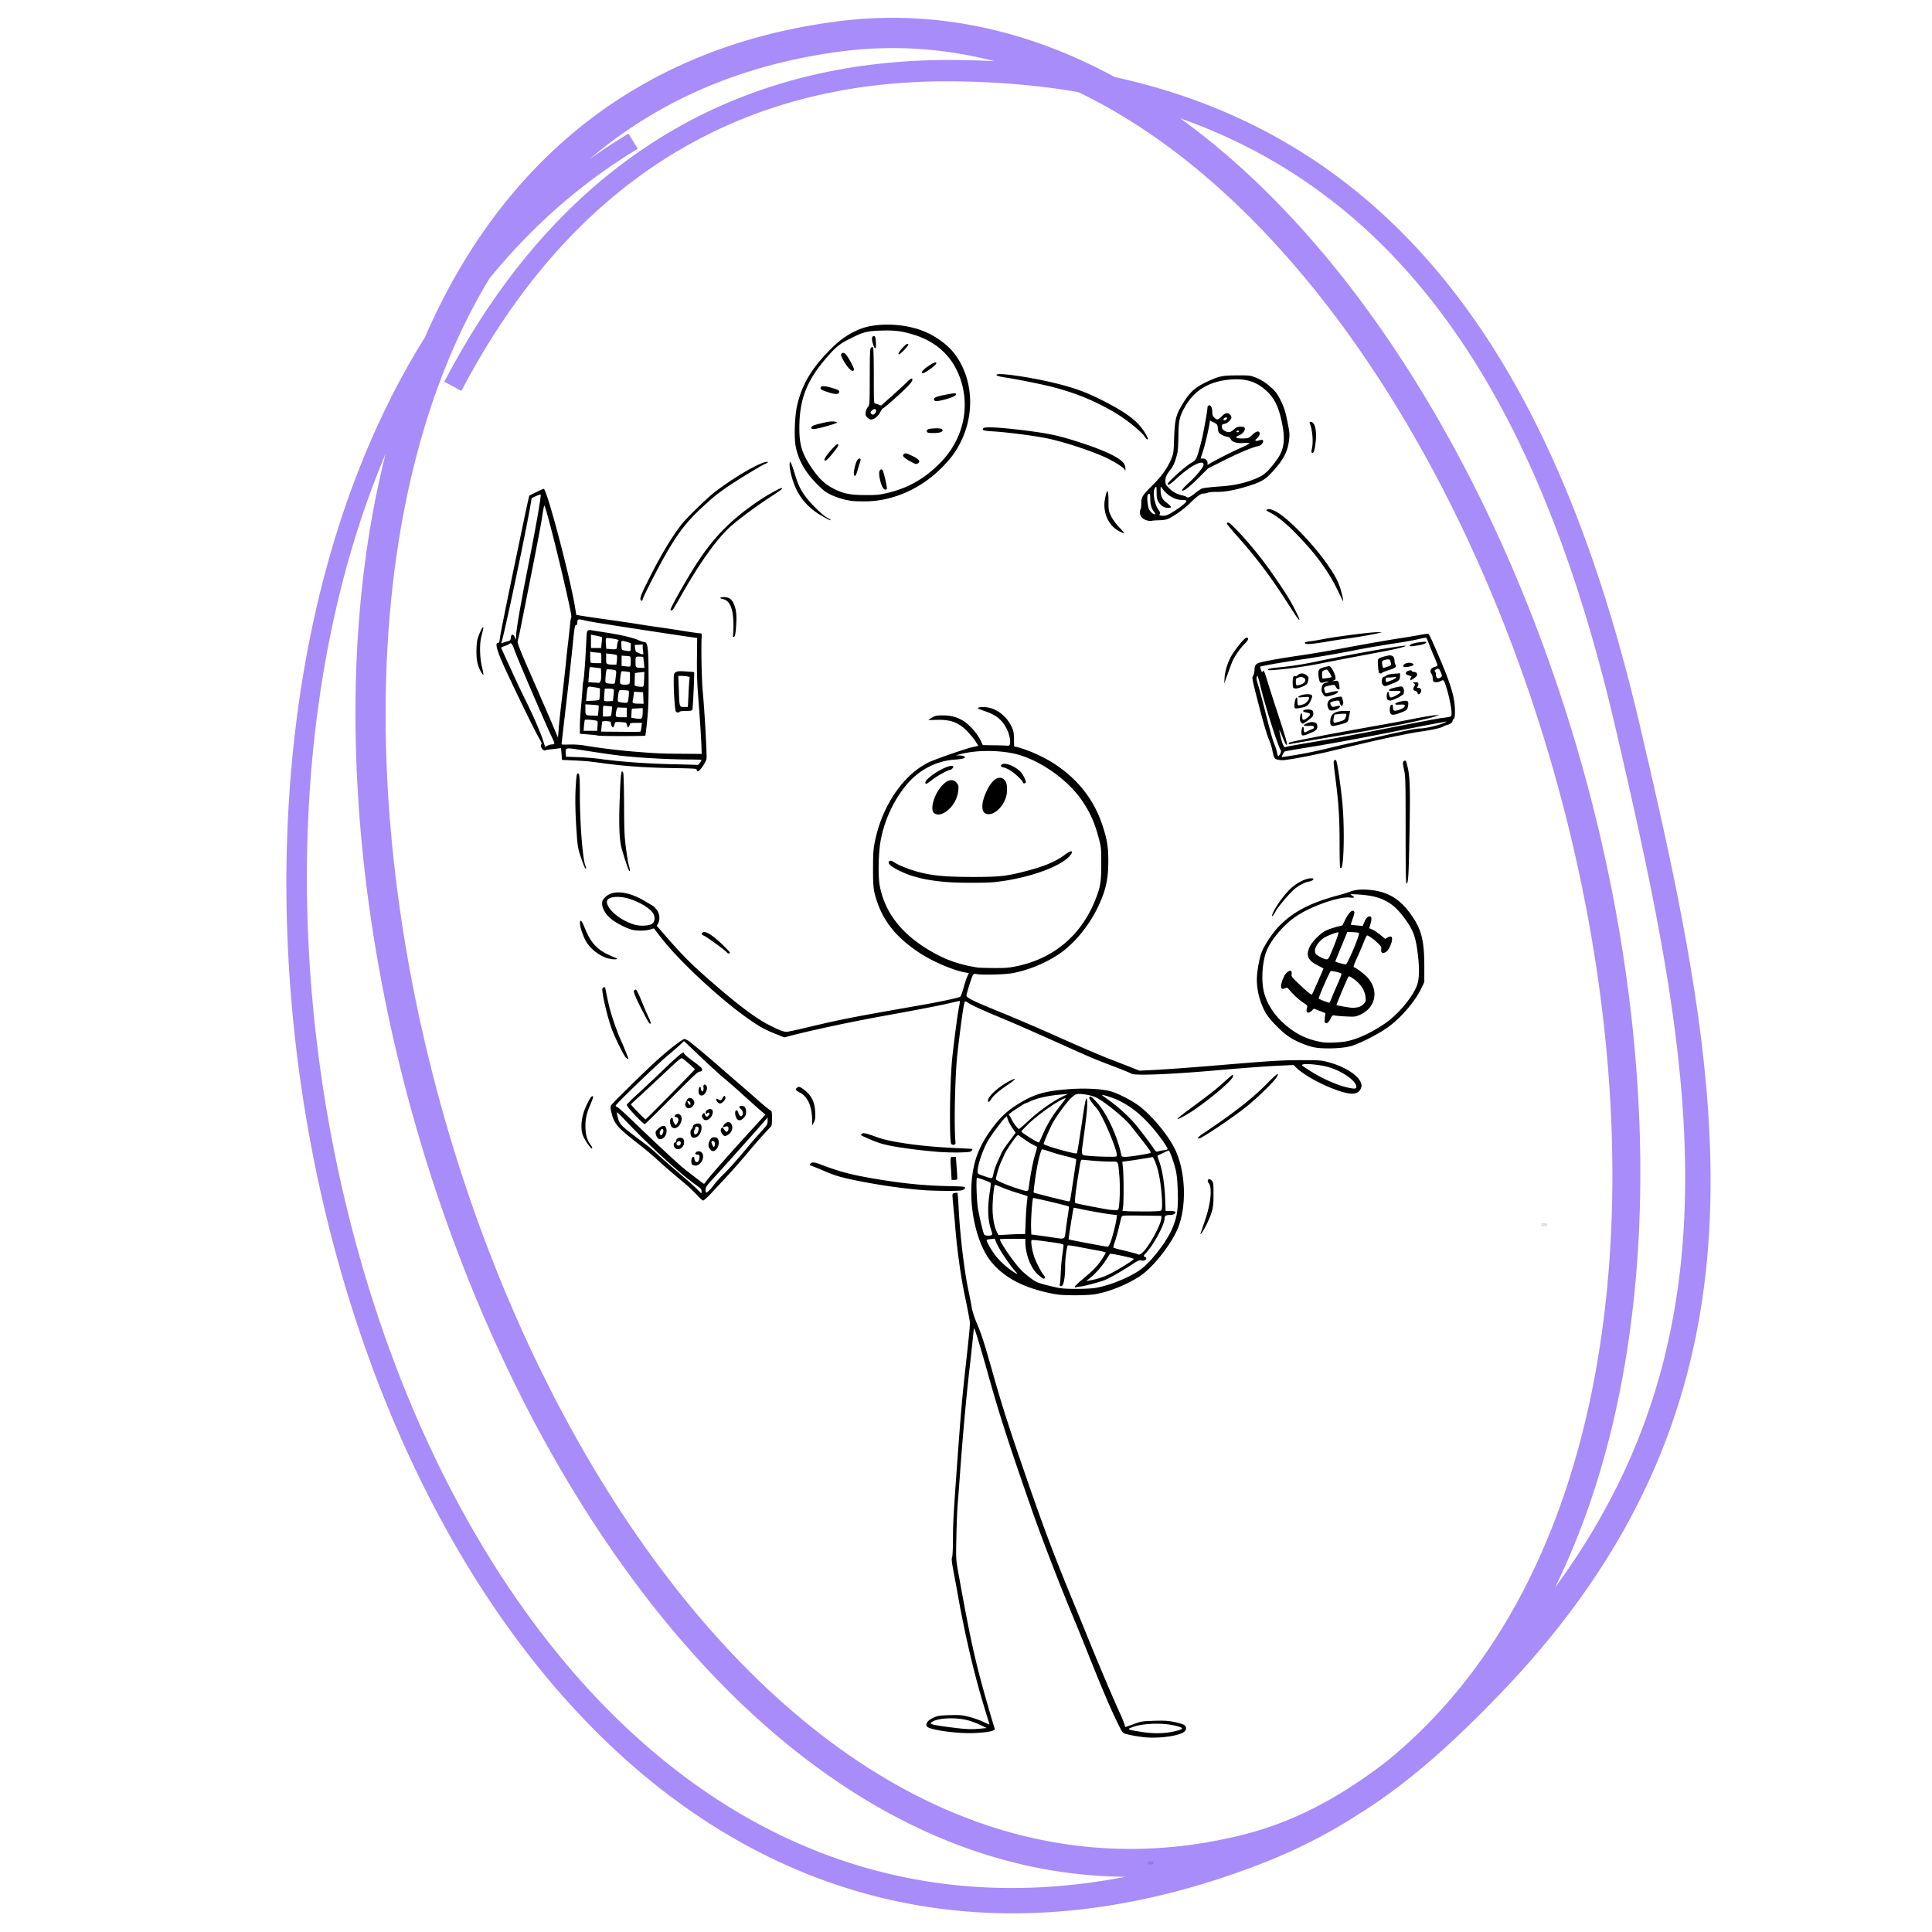 <svg xmlns="http://www.w3.org/2000/svg" width="1080" height="1080" version="1.0" viewBox="0 0 810 810"><defs><clipPath id="a"><path d="M120 7h598v796H120Zm0 0"/></clipPath><clipPath id="b"><path d="m-100.074 256.3 569.629-366.32 425.547 661.727-569.63 366.32Zm0 0"/></clipPath><clipPath id="c"><path d="m-100.074 256.3 569.629-366.32 425.547 661.727-569.63 366.32Zm0 0"/></clipPath><clipPath id="d"><path d="M646 512.574h2V514h-2Zm0 0"/></clipPath><clipPath id="e"><path d="M647 512.574h1V514h-1Zm0 0"/></clipPath><clipPath id="f"><path d="M647 512.574h1.922V514H647Zm0 0"/></clipPath><clipPath id="g"><path d="M481 780.203h2v1.5h-2Zm0 0"/></clipPath><clipPath id="h"><path d="M482 780.203h1v1.5h-1Zm0 0"/></clipPath><clipPath id="i"><path d="M482 780.203h1.914v1.5H482Zm0 0"/></clipPath><clipPath id="j"><path d="M199.746 136h410.25v593h-410.25Zm0 0"/></clipPath></defs><g clip-path="url(#a)"><g clip-path="url(#b)"><g clip-path="url(#c)"><path fill="#a78cfa" fill-rule="evenodd" d="M178.188 141.375c-65.16 104.133-73.426 258.379-35.293 391.59 52.082 181.98 190.175 323.98 385.554 248.535 14.887-5.742 28.633-12.781 41.25-20.945.711-.434 1.414-.883 2.114-1.332 21.261-13.625 40.082-31.36 57.464-49.442 47.137-49.043 71.688-98.918 81.953-150.797 15.602-78.937-2.093-162.656-23.886-255.543-18.25-77.828-45.88-146.882-90.793-196.675-32.805-36.368-74.809-62.575-129.176-74.461-36.395-19.77-75.758-28.692-116.867-23.27-82.403 10.863-136.961 57.676-168.344 123.567a260.828 260.828 0 0 0-3.976 8.773ZM416.98 25.652c-20.914-5.406-42.57-6.96-64.8-4.035-42.735 5.653-77.477 21.602-105.012 45.121 4.277-3.054 8.637-5.984 13.11-8.738l3.163-1.984 3.954 6.343-3.176 1.965c-22.649 14.16-42.301 31.899-59.074 52.508-12.657 20.93-22.375 44.488-29.364 69.895-21.11 76.57-17.652 169.722 4.489 259.16 26.55 107.238 80 209.175 150.867 270.633 54.722 47.445 119.86 70.628 190.918 52.468 15.734-4.027 30.175-10.851 43.574-19.418 5.433-3.468 10.676-7.195 15.8-11.152 44.25-36.047 71.5-88.82 84.786-149.543 16.18-73.98 11.617-159.727-8.55-241.879-24.528-99.984-72.18-194.687-134.118-256.351-22.14-22.032-46.106-39.84-71.488-52.043-16.489-2.825-34.102-4.364-52.918-4.497-46.516-.39-86.547 10.965-120.371 32.485-33.977 21.597-61.665 53.41-83.426 93.726l-1.918 3.567-7.149-3.852 1.918-3.57c22.36-41.715 50.957-74.594 85.996-97.027C309.273 36.949 350.84 24.94 399.2 25.156c6.055.02 11.977.192 17.781.496Zm-255.3 164.563c-41.762 98.883-42.59 227.355-9.903 340.187 46.09 159.082 159.235 287.707 320.09 256.446-54.422-.407-104.695-23.328-148.601-61.258-72.66-62.785-127.813-166.934-155.145-276.688-22.14-88.93-25.976-181.484-6.441-258.687ZM494.8 49.613c12.99 9.387 25.555 20.164 37.571 32.184 63.27 63.14 112.074 160.023 136.988 262.348 20.434 83.988 24.797 171.636 8.07 247.21-5.835 26.442-14.273 51.41-25.472 74.247 26.043-35.477 41.168-71.547 48.613-108.747 15.559-77.515-1.96-159.773-23.133-251.101-17.632-76.121-44.222-143.79-87.992-192.594-25.293-28.2-56.32-50.047-94.644-63.547Zm0 0"/></g></g></g><g clip-path="url(#d)"><path fill="#141414" d="M646.473 512.887c.027 0 .058.008.078.031l.422.426a.116.116 0 0 1 0 .16l-.422.422a.104.104 0 0 1-.078.035.116.116 0 0 1-.082-.195l.328-.329a.024.024 0 0 0 0-.03l-.328-.329a.116.116 0 0 1 0-.16.109.109 0 0 1 .082-.031m0-.043a.142.142 0 0 0-.11.047.157.157 0 0 0-.047.109c0 .04.016.078.047.105l.313.317-.313.316a.153.153 0 0 0 0 .215.142.142 0 0 0 .11.047.154.154 0 0 0 .109-.047l.418-.422a.151.151 0 0 0 0-.218l-.418-.422a.154.154 0 0 0-.11-.047Zm0 0"/></g><g clip-path="url(#e)"><path fill="#141414" d="M647.223 512.887c.03 0 .058.008.082.031l.422.426a.116.116 0 0 1 0 .16l-.422.422a.112.112 0 0 1-.082.035.11.11 0 0 1-.078-.035.109.109 0 0 1 0-.16l.324-.328a.024.024 0 0 0 0-.032l-.324-.328c-.047-.043-.043-.117 0-.16a.106.106 0 0 1 .078-.031m0-.043a.14.14 0 0 0-.106.047.142.142 0 0 0-.047.109c0 .04.016.078.047.105l.313.317-.313.316a.147.147 0 0 0 0 .215.14.14 0 0 0 .106.047.142.142 0 0 0 .109-.047l.422-.422a.158.158 0 0 0 0-.218l-.422-.422a.142.142 0 0 0-.11-.047Zm0 0"/></g><g clip-path="url(#f)"><path fill="#141414" d="M647.977 512.887c.03 0 .058.008.082.031l.421.426a.116.116 0 0 1 0 .16l-.421.422a.112.112 0 0 1-.082.035.104.104 0 0 1-.079-.035.109.109 0 0 1 0-.16l.325-.328a.024.024 0 0 0 0-.032l-.325-.328a.109.109 0 0 1 0-.16.103.103 0 0 1 .079-.031m0-.043a.154.154 0 0 0-.11.261l.313.317-.313.316a.154.154 0 0 0 .11.262.142.142 0 0 0 .109-.047l.422-.422a.158.158 0 0 0 0-.218l-.422-.422a.142.142 0 0 0-.11-.047Zm0 0"/></g><g clip-path="url(#g)"><path fill="#141414" d="M481.465 780.516c.027 0 .058.011.078.03l.422.427a.116.116 0 0 1 0 .16l-.422.422a.104.104 0 0 1-.078.035.116.116 0 0 1-.082-.195l.328-.329a.019.019 0 0 0 0-.027l-.328-.332a.116.116 0 0 1 0-.16.126.126 0 0 1 .082-.031m0-.043a.157.157 0 0 0-.11.047.142.142 0 0 0-.046.109c0 .039.015.078.046.11l.313.312-.313.316a.15.15 0 0 0 0 .215.142.142 0 0 0 .11.047.158.158 0 0 0 .11-.047l.417-.422a.158.158 0 0 0 0-.219l-.418-.421a.173.173 0 0 0-.11-.047Zm0 0"/></g><g clip-path="url(#h)"><path fill="#141414" d="M482.215 780.516a.13.13 0 0 1 .082.03l.422.427a.116.116 0 0 1 0 .16l-.422.422a.112.112 0 0 1-.082.035.11.11 0 0 1-.078-.035.109.109 0 0 1 0-.16l.324-.329a.019.019 0 0 0 0-.027l-.324-.332a.109.109 0 0 1 0-.16.124.124 0 0 1 .078-.031m0-.043c-.04 0-.078.02-.106.047a.142.142 0 0 0-.046.109c0 .039.015.078.046.11l.313.312-.313.316a.147.147 0 0 0 0 .215.14.14 0 0 0 .106.047.142.142 0 0 0 .11-.047l.421-.422a.158.158 0 0 0 0-.219l-.422-.421a.157.157 0 0 0-.11-.047Zm0 0"/></g><g clip-path="url(#i)"><path fill="#141414" d="M482.969 780.516a.13.13 0 0 1 .082.03l.422.427a.116.116 0 0 1 0 .16l-.422.422a.112.112 0 0 1-.082.035.104.104 0 0 1-.078-.035.112.112 0 0 1-.004-.16l.328-.329a.019.019 0 0 0 0-.027l-.328-.332a.113.113 0 0 1 .082-.191m0-.043c-.04 0-.078.02-.11.047a.153.153 0 0 0-.043.109c0 .039.016.078.043.11l.313.312-.313.316a.154.154 0 0 0 .11.262.142.142 0 0 0 .11-.047l.421-.422a.158.158 0 0 0 0-.219l-.422-.421a.157.157 0 0 0-.11-.047Zm0 0"/></g><g clip-path="url(#j)"><path d="M479.918 728.355c-3.129-.3-7.836-1.23-8.738-1.695-.301-.164-.809-.808-1.137-1.37-3.238-6.173-7.11-15.056-13.414-30.849-2.2-5.504-4.758-11.855-5.73-14.152-6.399-15.316-14.18-35.422-18.653-48.3-9.805-28.141-13.402-39.364-18.363-57.184-2.942-10.457-5.309-18.192-5.512-17.957-.07.066-.262 1.902-.492 4.105-.207 2.203-.809 7.774-1.34 12.344-1.273 10.855-2.762 27.113-3.844 41.734-.465 6.446-.996 13.48-1.191 15.684-.176 2.203-.438 8.281-.531 13.523-.207 9.32-.18 9.606.695 14.52 5.266 29.25 7.168 37.762 12.5 56.351 1.477 5.078 2.734 9.375 2.844 9.512.601 1-2.5 1.711-8.64 1.969-7.333.3-19.052-1.367-19.817-2.832-.63-1.23.507-2.602 3.144-3.778 1.399-.628 2.395-.765 6.496-.902 4.375-.098 5.172-.027 8.18.738 1.832.465 4.43 1.395 5.77 2.04 2.859 1.328 2.859 1.367 2.57.601-.11-.34-1.203-3.844-2.38-7.789-3.92-12.945-7.562-28.441-10.476-44.398-.722-4.133-1.722-9.512-2.187-11.977-.668-3.504-.777-4.68-.504-5.473.23-.574.367-3.941.367-7.91 0-6.613.3-11.484 2.164-36.887 1.242-16.863 1.735-22.503 3.172-35.394 1.57-14.086 1.832-17.055 1.734-18.356-.136-1.273-.832-4.941-2.242-11.687-1.531-7.309-3.09-18.629-3.828-27.54-.164-2.3-.465-5.609-.672-7.35-.164-1.723-.394-4.106-.465-5.239-.136-2.07-.136-2.07.864-2.262.531-.136 1.066-.175 1.175-.066.067.094.301 2.875.465 6.144.602 11.676 2.297 26.13 4.13 34.805.48 2.313 1.109 5.45 1.366 7.024.301 1.695 1.137 4.367 2.133 6.664 1.973 4.64 3.27 8.691 6.551 20.34 3.531 12.507 6.129 20.722 10.898 34.75 9.641 28.167 13.446 38.417 21.813 58.921 2.504 6.035 6.375 15.52 8.602 21.024 4.078 9.949 8.875 21.27 12.144 28.484.969 2.09 1.805 4.242 1.941 4.774.098.535.262.96.399.96.094 0 1.695-.535 3.539-1.234 3.203-1.137 3.57-1.203 8.492-1.34 4.309-.125 5.746-.027 8.453.504 1.793.399 3.625.934 4.102 1.235.996.644 1.066 1.902.12 2.777-1.897 1.766-10.433 2.996-16.667 2.394Zm9.832-1.996c2.805-.398 5.84-1.234 5.84-1.629 0-.48-1.531-1.015-4.567-1.574-4.57-.836-11.707-.535-15.41.672-3.297 1.094-3.175 1.258 1.133 1.996 5.305.93 9.133 1.067 13.004.535Zm-78.547-1.629 2.5-.246-2.531-1.191c-1.367-.711-3.637-1.547-5.004-1.945-4.664-1.328-11.734-1.23-14.809.234-2.296 1.11-1.504 1.438 5.672 2.41 8.207 1.067 9.535 1.133 14.172.738Zm31.192-182.144c-12.473-2.274-20.977-6.543-26.723-13.457-6.399-7.703-9.871-23.867-7.93-37.02 1.028-7.078 3.5-12.812 8.34-19.257 3.668-4.875 6.566-7.473 11.637-10.512 6.375-3.805 10.738-4.985 21.004-5.75 6.238-.422 12.953-.098 16.683.875 3.297.863 9.711 4.203 12.75 6.64 5.524 4.477 11.664 11.989 14.438 17.657 4.57 9.418 5.062 24.336 1.07 33.586-2.941 6.843-10.617 16.398-15.918 19.793-5.402 3.504-12.707 6.445-18.504 7.445-3.5.601-13.512.64-16.847 0Zm17.175-2.672c6.028-1.039 14.77-4.707 18.914-7.883 4.606-3.57 10.801-11.715 13.07-17.148 1.973-4.75 2.477-8.074 2.231-15.192-.12-4.27-.355-7.05-.836-9.046-.652-2.946-2.554-8.31-2.965-8.31-.164 0-3.433 1.532-4.707 2.231-.054.043.274 1.176.782 2.504 1.296 3.64 2.203 9.446 2.433 15.387l.192 5.238h1.941c1.094 0 2.04.18 2.16.414.344.532-.793 1.258-1.996 1.258-1.996 0-2.527.344-2.527 1.477-.043 2.535-4.309 10.582-7.578 14.222-1.34 1.493-1.41 1.63-.766 1.836.371.094.668.438.668.668 0 .727-1.176 1.192-2.102.864-.671-.262-1.3.027-4.105 1.832-4.473 2.945-9.406 5.707-11.473 6.515-2.035.77-8.969 2.602-9.875 2.602-.324 0-1.039.094-1.57.23-1.559.371-1.027-.394 2.012-2.941 4.867-4.067 6.632-5.871 8.394-8.567.942-1.41 1.711-2.738 1.711-2.918 0-.19-1.476-.585-3.27-.886-1.777-.344-5.304-.973-7.808-1.48-2.504-.493-4.68-.794-4.8-.657-.466.465-1.177 5.871-1.134 8.844.024 3.898-.535 7.445-1.23 7.976-.738.563-1.207.164-.945-.832.109-.465.273-2.601.343-4.75.094-2.136.352-5.406.657-7.27.273-1.874.504-3.679.504-4.007 0-.563-.739-.742-6.536-1.535-4.132-.602-6.632-.832-6.84-.63-.437.427.165 4.204 1.067 6.9.766 2.312 3.035 6.68 4.035 7.785.629.699.602 1.437-.094 1.437-.207 0-1.18-.71-2.175-1.543-3.106-2.629-5.403-8.516-5.47-13.719v-1.433h-5.331c-2.942 0-5.336.066-5.336.164 0 1.246 5.73 9.578 8.808 12.824.723.793 2.5 2.3 3.922 3.367 2.313 1.738 2.942 2.012 6.551 2.969 2.203.574 4.895 1.18 5.965 1.344 3.305.492 12.004.394 15.11-.14Zm-1.437-3.336c4.445-.933 7.578-2.367 14.578-6.777 1.969-1.23 2.805-1.903 2.504-2.067-.902-.504-9.809-2.34-9.902-2.066-.043.164-.875 1.465-1.844 2.93-1.723 2.64-4.707 5.91-6.906 7.582-.63.465-1.094.863-1 .902.109 0 1.273-.23 2.57-.504Zm-32.149-3.23c-2.777-3.04-7.207-9.72-8.343-12.528l-.602-1.504-1.598.168c-.863.067-1.671.23-1.765.34-.328.328 2.203 4.778 4.008 6.98 1.832 2.231 4.293 4.462 6.867 6.2 1.762 1.23 2.406 1.367 1.433.344Zm52.938-8.16c2.691-2.258 7.996-11.973 7.996-14.645v-.809l-8.203-.093c-7.973-.094-8.23-.067-8.48.562-.16.367-.657 2.406-1.16 4.516-.493 2.093-1.274 4.804-1.696 6.008-.438 1.191-.672 2.261-.535 2.367.125.136 2.23.699 4.664 1.261 2.433.602 4.773 1.204 5.168 1.368 1.07.437 1.07.41 2.246-.535Zm-13.348-4.368c.86-2.27 2.227-7.605 2.528-9.851l.207-1.531-1.93-.235c-2.613-.258-10.68-1.7-13.715-2.394-1.328-.301-2.46-.508-2.531-.41-.164.163-2.242 13.085-2.106 13.222.137.137 15.278 3.008 16.274 3.078.37.028.765-.574 1.273-1.879Zm-18.777-4.773c.191-1.738.629-4.711.93-6.61.3-1.906.503-3.503.437-3.574-.344-.328-14.809-3.761-15.016-3.57-.367.367-.996 9.316-.859 12.426l.094 2.832 2.176.3c1.203.137 3.964.536 6.168.864 6 .906 5.566 1.11 6.07-2.668Zm-31.016 1.738c.301-.207.235-.738-.273-2.23-1.434-4.313-1.57-9.32-.465-16.328.262-1.645.398-3.067.328-3.247-.258-.394-5.566-2.367-5.797-2.132-.394.437-.097 9.714.438 12.851.656 3.735 2.133 9.922 2.558 10.785.34.602 2.407.805 3.211.301Zm12.133-.398h1.871l.235-5.407c.093-3.007.367-6.543.53-7.91.165-1.367.302-2.547.235-2.574-.027-.066-1.902-.64-4.062-1.3-2.203-.669-5.211-1.735-6.672-2.38-1.508-.59-2.778-1.125-2.875-1.125-.438 0-1.067 6.407-1.04 10.172.071 4.051.766 7.649 1.942 9.922l.535 1.028 3.735-.192c2.035-.137 4.539-.234 5.566-.234Zm59.004-10.02c.742-1.16.027-10.277-1.203-15.683-.695-3.149-2.133-6.747-2.598-6.586-.437.168-8.34 1.441-10.965 1.742l-1.617.203.274 2.738c.328 3.395.37 14.219.03 16.317l-.234 1.574 2.079.137c1.12.066 4.734.093 8 .093 4.867-.027 5.96-.136 6.234-.535Zm-17.871-1.039c.465-2.437.601-9.703.23-13.644-.601-6.282-.203-5.68-3.8-5.68-1.668 0-4.813-.164-6.907-.328a642.954 642.954 0 0 0-4.632-.438c-.81-.07-.836.04-1.575 4.61-1.531 9.375-1.93 13.222-1.504 13.523.23.125 3.309.793 6.809 1.465 7.644 1.437 7.644 1.437 9.602 1.504 1.476.027 1.57 0 1.777-1.012Zm-20.348-3.367c.23-1.133 2.528-16.383 2.528-16.82 0-.207-1.762-.809-3.938-1.301-2.133-.504-5.332-1.41-7.07-2.012-1.723-.629-3.27-1.027-3.39-.957-.302.192-1.11 2.996-1.74 6.008-.737 3.465-1.898 11.879-1.706 12.113.23.203 13.742 3.598 14.574 3.668.371.04.672-.262.742-.7Zm-17.344-5.336c.563-4.64 1.672-10.348 2.56-13.387.573-1.808.972-3.383.901-3.406-.066-.027-.765-.441-1.597-.836-1.274-.629-3.664-2.203-6.004-3.941-.531-.399-.832-.098-2.969 2.87-1.297 1.837-2.664 4.04-3.062 4.942-.41.906-1.11 2.465-1.57 3.477-.798 1.765-2.04 5.969-2.067 7.008 0 .562 4.336 2.437 9.203 4 4.309 1.367 4.332 1.367 4.605-.727Zm-14.808-5.684c.191-1.16.957-3.296 1.629-4.773.695-1.465 1.437-3.133 1.668-3.738.23-.602 1.668-2.735 3.199-4.805l2.777-3.707-1.476-2.137c-.793-1.164-1.63-2.738-1.832-3.46l-.399-1.344-.832.742c-1.094 1.027-5.336 6.664-6.867 9.21-2.27 3.735-4.539 10.348-4.539 13.25 0 .93.137 1.036 2.598 1.872 3.707 1.262 3.57 1.3 4.074-1.11Zm51.691-7.675c-.027-2.739-6.136-16.961-8.394-19.532-2.27-2.558-3.336-4.132-3.145-4.597.301-.836.738-.602 3.102 1.968 4.101 4.368 8.71 14.25 10.273 21.997.16.836.297.902 1.735.902 1.996 0 10.175-1.297 10.57-1.668.164-.207-.3-1.11-1.16-2.23-1.969-2.575-5.309-6.82-7.235-9.254-2.64-3.27-10.75-9.883-14.414-11.715-1.601-.809-5.004-1.508-7.234-1.508-1.137 0-1.64.234-3.078 1.535-1.86 1.668-6.164 7.512-7.903 10.649-1.136 2.078-3.8 8.25-3.8 8.785 0 .632 13.414 4.437 13.906 3.941.203-.176.805-3.914 2.64-16.234.97-6.61 1.57-8.403 1.735-5.239.098 1.97-.34 6.243-1.598 15.399-1 7.445-1.234 6.734 2.39 7.144 1.712.164 5.005.329 7.345.352 4.238.043 4.265.043 4.265-.695Zm18.121-1.766c.399-.098 1.258-.234 1.903-.3.629-.071 1.187-.274 1.23-.438.192-.563-3.039-5.133-6.308-8.98-4.797-5.571-9.336-9.184-14.711-11.65-2.133-.995-6.235-2.269-6.47-2.038-.026.043.997.836 2.34 1.765 4.239 2.946 9.368 7.625 11.938 10.829 3.2 3.968 6.262 8.074 7.465 9.91.602.902 1.11 1.367 1.438 1.23.23-.098.804-.234 1.175-.328Zm-49.668-5.75c1.86-4.434 4.102-8.336 6.743-11.742 3.964-5.215 3.734-4.778 2.597-4.38-3.035 1.177-11.172 6.954-14.906 10.622-1.613 1.602-2.914 2.969-2.914 3.105 0 .465 6.539 4.598 7.344 4.641.097 0 .605-1 1.136-2.246Zm-5.703-6.664c4.035-3.844 9.875-8.047 13.867-10.02l2.872-1.437-2.336.207c-5.637.426-10.368 1.465-13.61 2.969-1.023.468-1.969.836-2.066.836-.23 0-5.235 3.273-6.328 4.175-.438.329-.535.602-.301.766.191.121.656.902 1.066 1.738.766 1.63 2.598 3.996 3.063 3.996.164 0 1.87-1.464 3.773-3.23Zm72.367 46.934c.11-.274.946-2.739 1.875-5.477 2.434-6.98 3.063-13.824 1.504-15.563-.601-.656-.437-1.628.301-1.628.262 0 .727.304 1.094.699.574.629.644 1.273.644 5.777 0 5.57-.3 6.91-2.843 12.387-1.098 2.367-2.97 5.172-2.575 3.805Zm-211.222-16.055c-1.203-1.344-3.598-3.613-5.375-5.078-6.606-5.543-9.16-7.778-11.938-10.348-1.558-1.437-4.828-4.148-7.207-5.98-8.902-6.914-10.16-8.407-11.297-13.223-.437-1.836-.437-2.258-.039-3 .465-.86 15.274-15.383 19.844-19.434 5.07-4.504 10.078-8.308 10.844-8.308.394 0 1.668.699 2.762 1.601 2.378 1.875 9.613 7.953 11.746 9.883.836.766 3.937 3.438 6.84 5.942a816.592 816.592 0 0 1 9.503 8.277c2.297 2.039 4.54 3.875 5.004 4.11.805.394.832.53.832 3.542 0 2.395-.093 3.16-.504 3.465-.628.504-5.894 6.348-8.164 9.086-3.5 4.242-7.808 9.145-11.007 12.55-1.832 1.973-4.543 4.872-6.004 6.446-1.465 1.563-2.899 2.836-3.172 2.836-.262 0-1.465-1.066-2.668-2.367Zm1.996-1.574c0-.766-.356-1.164-2.09-2.41-6.578-4.57-19.586-16.422-29.156-26.497-2.23-2.37-4.13-4.242-4.238-4.148-.098.07.109 1.176.437 2.41.805 2.871.93 3.008 12.047 11.344 1.187.902 2.996 2.41 3.992 3.383 1.602 1.488 5.512 4.898 13.14 11.441a67.92 67.92 0 0 1 3.872 3.547c1 .996 1.875 1.832 1.902 1.86.067 0 .094-.4.094-.93Zm3.035-.137c.48-.426 1.477-1.563 2.203-2.563.738-1.011 2.434-2.914 3.801-4.214 2.203-2.094 6.113-6.5 11.352-12.809.996-1.207 3.035-3.504 4.527-5.176 2.61-2.847 2.773-3.078 2.773-4.515v-1.493l-1.27 1.493c-.671.836-3.269 3.738-5.73 6.515-2.476 2.766-6.234 6.98-8.343 9.348a1041.75 1041.75 0 0 1-7.274 8.047c-2.996 3.3-3.406 3.875-3.406 4.941 0 1.395.207 1.465 1.367.426Zm-.957-4.176c1.3-1.863 9.832-11.539 19.75-22.363l4.961-5.434-1.297-1.07c-1.23-.996-6.168-5.406-9.476-8.441-1.672-1.508-5.774-5.079-7.633-6.614-1.434-1.203-7.903-7.144-10.407-9.62-1.011-.958-2.613-2.505-3.57-3.407l-1.777-1.629-1.559 1.465c-.875.832-3.336 2.969-5.512 4.773-4.566 3.848-21.578 20.203-21.578 20.805 0 .191.301.492.672.59.395.137 3.2 2.64 6.274 5.613 7.726 7.484 18.504 17.531 20.91 19.527 2.504 2.07 8.945 7.008 9.176 7.051.097 0 .562-.535 1.066-1.246Zm-6.043-6.871c-.601-.738-.328-2.996.367-3.133.438-.113.606.094.606.696 0 .468.23 1 .531 1.234.7.644 1.504-.234 1.574-1.7.055-.995-.043-1.132-.875-1.23-.972-.137-1.137-.367-.496-1.012.59-.59 1.766-.496 2.367.204 1.504 1.671-.34 5.406-2.64 5.406-.559 0-1.23-.192-1.434-.465Zm7.672-6.242c-1-1.067-1.066-2.297-.262-3.805.656-1.16.903-1.34 1.903-1.34.93 0 1.23.18 1.601.903.559 1.203.192 3.175-.808 4.175-.973.93-1.602.97-2.434.067Zm1.832-2.832c-.191-.809-1-1.067-1.367-.48-.098.179.066.808.367 1.37.469.97.574 1.012.879.508.16-.328.23-.933.121-1.398Zm-16.48 2.328c-.86-.606-1.024-2.465-.231-2.465.273 0 .504-.273.504-.601 0-.836.672-1.395 1.672-1.395 1.203 0 1.668.559 1.668 1.996 0 1.996-2.176 3.504-3.613 2.465Zm2.203-2.066c.136-.934-.723-1.301-1.422-.633-.668.699-.274 1.629.629 1.508.437-.067.738-.41.793-.875Zm-9.696-2.34c-.3-.328-.668-1.07-.765-1.672-.176-.863-.04-1.164.89-2.067 2.2-2 3.637-1.628 3.637.903 0 2.508-2.434 4.34-3.762 2.836Zm2.094-1.7c.465-.902.438-2.039-.098-2.039-.601 0-1.296 1.274-1.066 2.04.262.808.7.808 1.164 0Zm12.004 1c-.492-.972-.395-2.574.18-3.039.257-.23.492-.601.492-.836 0-1.23 2.504-1.996 3.336-1 .699.836.234 3.41-.86 4.547-1.109 1.133-2.613 1.301-3.148.328Zm2.246-.972c.531-.328.996-1.766.832-2.465-.164-.809-1.41-.809-1.41 0 0 .332-.164.77-.367.973-.192.191-.262.656-.125 1.066.234.727.426.836 1.07.426Zm10.8.066c-.765-.957-.859-1.695-.366-2.46.3-.438.394-.4.832.163 1.066 1.465 1.203 1.575 1.71 1.133.258-.23.465-.805.395-1.27-.094-.863-.531-1-1.734-.535-.93.41-.563-.765.504-1.558 1.136-.836 2.093-.574 2.625.723.574 1.37-.094 3.203-1.461 4.039-1.367.836-1.696.808-2.504-.235Zm-20.948-2.734c-.63-.399-1.137-2.094-.93-3.137.273-1.133 1.16-1.27 1.16-.137 0 .442.277 1.137.645 1.575l.601.765.563-.902c.765-1.164.601-2.367-.399-2.504-.875-.137-.93-.465-.23-1.07.765-.625 2.133-.137 2.363.879.672 2.601-1.898 5.707-3.773 4.53Zm-14.633-4.133c-3.145-3.246-4.473-4.848-4.473-5.406 0-.207 2.067-2.274 4.57-4.547 2.528-2.297 7.63-7.102 11.336-10.676 6.278-6.008 8.11-7.445 8.11-6.281 0 .234 1.46 1.531 3.265 2.836 1.836 1.34 3.57 2.734 3.899 3.105.765.836.437 1.668-.668 1.668-.7 0-3.024 2.18-11.777 11.02-6 6.035-11.063 11.015-11.227 11.015-.203 0-1.57-1.23-3.035-2.734Zm13.797-9.648c5.648-5.711 10.242-10.485 10.242-10.622 0-.234-2.965-2.863-4.961-4.437-.711-.531-.875-.438-7.742 6.008-3.84 3.601-8.574 8.008-10.473 9.746-1.93 1.738-3.543 3.246-3.598 3.383-.109.187 5.825 6.308 6.125 6.308.11 0 4.774-4.683 10.407-10.386Zm13.582 9.906c-.438-.63-.465-.957-.164-1.492.394-.805.996-.942.996-.23 0 .23.207.628.465.831.37.29.601.262 1-.137.3-.3.53-.667.53-.832 0-.464-.6-.699-.831-.343-.356.601-.863.343-.766-.395.11-.836 1.504-1.508 2.406-1.168.93.371.668 2.344-.437 3.535-1.203 1.274-2.461 1.368-3.2.23Zm13.972-.395c-.601-1.437-.504-2.972.168-2.972.274 0 .641.507.766 1.109.34 1.191 1.176 1.766 1.64 1.027.532-.863.301-1.902-.574-2.601-.96-.766-.793-1.367.368-1.367 1.203 0 1.832.859 1.832 2.504 0 1.136-.192 1.668-.957 2.464-1.368 1.477-2.57 1.41-3.243-.164Zm-21.113-4.601c-.328-.645-.328-.942 0-1.57.207-.442.508-1.044.629-1.305.41-.832 1.875-.805 2.477.07.695 1 .671 1.672-.164 2.738-.903 1.133-2.368 1.16-2.942.067Zm1.969-1.203c0-.672-.832-1.274-1.23-.875-.165.175.792 1.546 1.136 1.546.027 0 .094-.3.094-.671Zm11.148-.836c-.672-1-.37-1.477.532-.903.957.602 1.257.493 1.832-.601.562-1.094 1.164-1.07 1.164.027 0 .875-1.438 2.313-2.297 2.313-.371 0-.93-.368-1.23-.836Zm-7.441-2.97c-.504-.6-.34-2.94.191-3.147.235-.055.438.18.438.507 0 .328.164.832.328 1.094.3.438.371.438.672 0 .164-.262.23-.89.137-1.394-.208-1.07.394-1.536 1.093-.836 1.078 1.039-.355 4.242-1.86 4.242-.343 0-.808-.207-1-.465Zm94.36 40.157c-9.876-.64-26.395-3.27-35.024-5.543-1.735-.465-4.54-1.437-6.168-2.176-1.64-.726-3.84-1.628-4.84-2-2.27-.902-2.176-.793-1.668-1.437.602-.695 1.629-.629 4.238.371 8.563 3.273 13.403 4.504 25.614 6.473 9.64 1.535 18.011 2.37 26.914 2.574 8.175.207 8.203.207 7.945.906-.18.465-.672.762-1.547.93-1.668.3-10.46.23-15.465-.098Zm11.238-7.883c-.41-6.199-.41-6.105.863-6.105h1.105l.356 4.598c.207 2.507.3 4.683.207 4.847-.07.137-.63.23-1.23.23h-1.11Zm-4.907-8.144c-6.265-.465-14.976-1.531-20.008-2.504-3.335-.629-5.539-1.274-8.507-2.531-2.2-.93-4.141-1.809-4.266-1.946-.137-.12-.039-.421.262-.656.601-.508 1.695-.246 6.836 1.602 5.441 1.968 18.98 3.804 32.148 4.367 4.008.203 7.344.367 7.371.437.07.067-.094.368-.324.696-.398.535-1.07.632-4.91.742-2.438.066-6.305-.043-8.602-.207Zm-147.761-3.805c-1.899-2.969-2.325-4.242-2.325-7.008 0-3.011.766-6.007 2.368-9.277 1.3-2.738 2.023-3.645 2.53-3.137.095.125-.37 1.535-1.07 3.137-1.64 3.805-2.171 5.965-2.171 9.305 0 3.011.668 5.75 1.804 7.28 1.133 1.532 1.23 1.806.875 2.04-.18.098-1.066-.941-2.011-2.34Zm152.765.535c-.93-.632-.699-25.5.328-35.75.64-6.351 2.336-19.367 2.871-21.761.274-1.301.438-2.438.368-2.508-.067-.067-1.297.195-2.762.535-4.703 1.164-12.02 2.601-29.152 5.707-14.184 2.574-30.594 6.078-39.797 8.516l-1.926.492-3.336-1.328c-4.774-1.946-6.305-2.739-10.75-5.778-10.734-7.308-26.75-21.832-35.418-32.082-1.738-2.066-4.566-5.68-5.031-6.472-.043-.07-.766.136-1.602.394-1.777.606-5.305.672-7.55.168-2.255-.535-6.59-2.738-8.739-4.437-2.39-1.903-3.922-4.473-3.922-6.516 0-1.23.192-1.629 1.258-2.695 3.172-3.176 9.477-2.614 16.45 1.492 1.738 1.039 3.363 1.973 3.636 2.148.262.125.89.797 1.437 1.465 1.301 1.563 1.602 4.133.727 5.777l-.602 1.094 4.305 4.942c6.84 7.843 10.434 11.386 19.242 19.066 11.543 9.977 18.38 15.055 24.356 17.996 3.46 1.727 5.332 2.438 6.535 2.438.465 0 4.402-.836 8.7-1.875 14.972-3.543 18.816-4.27 46.862-9.184 8.11-1.394 16.22-3.137 17.149-3.601.328-.204.902-1.668 1.504-3.844.492-1.93 1.23-4.067 1.558-4.762.344-.672.645-1.273.645-1.316 0-.028-.645-.164-1.438-.29-4.812-.804-13.644-4.542-19.074-8.113-9.18-5.984-14.687-12.48-17.656-20.695-1.832-5.117-2.023-6.68-2.023-14.754.027-6.418.12-8.047.765-11.25 3.16-15.934 13.004-29.644 24.41-34.094 4.868-1.902 14.278-5.105 16.504-5.57l2.477-.563-1.067-1.71c-.574-.957-2.105-2.805-3.336-4.133-3.777-3.969-7.14-5.242-13.238-5.035-1.844.054-3.336.054-3.336.023 0-.023.696-.465 1.531-.969 1.329-.797 1.903-.906 4.43-.933 3.844-.04 6.95.933 9.711 2.996 2.461 1.879 5.031 4.984 6.277 7.558l.887 1.903 4.512.066c2.465.031 4.965.098 5.566.168.836.094 1.094-.043 1.274-.578.422-1.328-.207-4.336-1.367-6.566-1.97-3.782-4.282-5.641-8.973-7.282-1.477-.496-2.8-1.043-2.98-1.164-.493-.441 1.41-.742 3.335-.535 4.211.422 8.383 3.531 10.52 7.8 1.023 2.083 1.133 2.575 1.187 5.45l.07 3.172 1.106.262c5.238 1.34 12.145 4.504 16.809 7.746 9.242 6.34 15.504 14.496 18.937 24.566 2.04 5.985 2.64 9.445 2.64 15.332 0 7.774-1.026 12.414-4.292 19.328-3.613 7.61-9.453 14.848-15.453 19.188-5.73 4.144-13.938 7.555-20.817 8.719-3.293.53-12.402.765-14.671.328-1-.192-1.231-.125-1.602.535-.598 1.172-2.637 7.648-2.637 8.484 0 .93 3.336 2.531 15.52 7.473 4.965 2.012 15.465 6.516 23.344 10.047 7.863 3.543 17.41 7.61 21.183 9.086a816.818 816.818 0 0 1 9.668 3.765l2.832 1.11 5.508-.274c7.07-.355 16.437-1.07 33.683-2.508 17.243-1.421 21.579-1.668 30.086-1.625 6.235 0 7.04.067 10.106.903 6.465 1.738 12.168 5.308 13.344 8.375.492 1.3.492 1.535.027 2.668-.668 1.644-2.34 2.37-4.664 2.039-6.043-.809-17.914-6.54-22.29-10.758l-1.23-1.191-5.101.234c-5.098.191-17.078 1.094-27.785 2.04-18.844 1.655-33.778 2.23-35.024 1.366-.355-.246-3.527-1.543-7-2.875-8.738-3.308-9.902-3.8-25.011-10.617-7.344-3.3-16.942-7.516-21.348-9.348-9.34-3.875-13.14-5.613-15.082-6.843-1.559-1-1.465-1.137-2.067 2.105-.421 2.23-1.832 13.113-2.53 19.531-.997 9.172-1.434 30.414-.766 36.887.097.902-.805 1.274-1.735.7Zm169.774-24.035c0-2.531-5.973-6.68-12.047-8.379-2.996-.832-8.809-1.433-10.133-1.066-1.012.3-1.012.3 1.996 2.234 5.703 3.735 12.238 6.61 17.176 7.649 2.406.464 3.008.394 3.008-.438Zm-142.395-50.574c15.52-3.242 26.992-12.89 32.926-27.715 2.203-5.433 2.574-7.8 2.531-16.055 0-5.664-.07-6.242-1.066-10.003-1.696-6.31-3.407-10.254-6.672-15.196-6.145-9.316-18.684-18.023-29.086-20.226-7.14-1.508-16.274-1.371-22.54.37l-1.64.423 1.504.043c.832.023 1.738.191 1.996.367 1.04.629-.3 1.136-3.898 1.37-7.531.493-14.711 4.134-19.883 10.141-5.606 6.516-9.707 15.29-11.266 24.2-.875 4.843-1.043 14.59-.343 18.367 2.039 11.14 8.918 20.16 20.691 27.168 6.629 3.969 12.496 6.078 20.375 7.308.465.067 3.473.18 6.672.204 4.965.03 6.402-.094 9.7-.766Zm-29.215-35.281c-8.898-.7-15.11-2.246-20.55-5.04-2.833-1.437-4.157-2.64-3.872-3.406.301-.77 1.082-.671 2.504.301 1.778 1.164 6.508 3.04 10.176 3.969 5.906 1.531 11.145 1.996 22.246 2.039 11.336 0 14.277-.3 22.18-2.34 8.043-2.066 12.91-4.105 16.781-7.008 2.133-1.644 3.473-1.879 2.734-.507-2.64 4.914-17.613 10.484-32.355 12.019-3.664.367-14.973.367-19.844-.027Zm-5.535-29.047c-1.504-1.504-.07-7.004 2.762-10.578 2.57-3.243 5.113-4.012 6.781-2.012.82 1.012.89 1.246.727 3.203-.262 2.684-1.438 5.242-3.27 7.254-2.527 2.738-5.496 3.64-7 2.133Zm21.809.37c-2.2-.901-1.871-5.312.808-10.417 2.203-4.211 4.992-5.746 6.934-3.8.973.956 1.3 2.597 1.094 5.335-.422 5.172-5.496 10.277-8.836 8.883Zm-25.282-12.687c-1.093-1.804 10.079-8.648 11.61-7.117.3.274-.738 1.438-1.23 1.438-.837 0-5.169 2.34-7.235 3.914-2.844 2.16-2.871 2.16-3.145 1.765Zm40.86-.343c0-.63-2.805-3.395-4.73-4.692-1.04-.742-2.477-1.441-3.145-1.578-1.465-.3-1.793-.86-.797-1.406 1.465-.797 5.5.902 7.742 3.242 1.027 1.066 2.395 3.969 2.09 4.434-.258.437-1.16.437-1.16 0Zm-155.5 59.199c1.039-.77 1.344-2.344.71-3.848-.87-2.137-4.906-4.804-9.804-6.476-4.812-1.63-9.844-1.094-9.844 1.07 0 3.203 5.77 7.977 11.68 9.648 2.46.672 6.098.465 7.258-.394ZM502.262 477c0-.18 1.164-1.11 2.57-2.043 12.91-8.676 20.61-14.727 26.816-21.105 3.872-3.942 5.172-4.664 3.297-1.832-1.367 2.039-8.093 8.554-12.496 12.058-6.004 4.762-18.656 13.25-19.789 13.25-.234 0-.398-.137-.398-.328ZM340.5 469.812c-.04-6.035-1.832-10.046-5.277-11.812-1.668-.875-1.86-1.176-1.192-1.832.727-.738 1.164-.672 2.668.394 3.434 2.508 4.867 5.204 5.059 9.61.137 2.574.043 3.203-.531 4.34l-.7 1.297Zm153.164-.792c.066-.18 1.965-1.715 4.266-3.41 9.87-7.31 11.703-8.747 15.066-11.786 1.969-1.762 3.64-3.203 3.734-3.203.11 0 .207.262.207.633 0 1.367-8.343 8.582-15.972 13.851-3.336 2.313-7.535 4.543-7.3 3.915Zm-79.453-7.653c0-1.695 4.496-5.773 8.902-8.074 3.2-1.668 3.133-1.043-.097 1.164-4.172 2.832-6.371 4.707-7.344 6.211-.863 1.398-1.461 1.672-1.461.7Zm-151.863-18c-1.04-1.187-4.868-9.047-6.032-12.41-2.007-5.777-4.168-15.453-3.746-16.59.18-.465 1.203-.672 1.203-.273 0 .476 1.438 7.144 1.875 8.812 1.165 4.176 2.97 9.39 4.364 12.524 1.297 2.875 3.445 8.144 3.445 8.418 0 .3-.644 0-1.11-.48Zm288.445-4.297c-3.305-.738-7.602-2.543-10.336-4.379-3.309-2.203-8.41-7.445-9.914-10.21-2.297-4.2-3.598-9.141-3.598-13.688 0-3.203.973-8.879 1.97-11.453 1.23-3.164 4.773-8.473 7.398-11.113 6.238-6.243 13.21-9.817 25.492-13.059 1.297-.328 3.062-.89 3.992-1.258 2.363-.93 5.21-1.18 8.973-.77 7.41.837 12.21 3.81 16.914 10.446 4.308 6.172 5.468 10.715 5.468 21.8v6.34l-1.035 2.204c-2.93 6.215-9.398 13.617-15.304 17.492-4.31 2.848-11.215 6.281-14.508 7.183-3.668 1.028-11.844 1.258-15.512.465Zm15.004-2.777c4.703-1.258 9.11-3.395 14.48-6.941 5.54-3.641 11.805-11.016 13.746-16.094.997-2.63 1.16-6.61.493-12.442-.864-7.652-1.832-10.457-5.13-15.125-5.347-7.539-10.105-10.086-20.09-10.687-3.292-.164-3.429-.164-2.597.34 1.438.797 1.176 1.234-.668.96-4.297-.562-16.043 3.477-22.441 7.747-5.238 3.476-10.68 9.855-12.61 14.726-1.804 4.57-2.27 12.457-1.039 17.262 1.274 4.965 4.403 9.77 9.012 13.684 4.73 4.039 9.367 6.214 15.508 7.242 2.598.398 8.71.066 11.336-.672Zm-10.34-7.707c-.137-.203-.094-1.133 0-2.106l.234-1.738-2.433-.93-2.395-.933-.902.863c-1.531 1.477-2.598.875-2.008-1.164.274-.973.203-1.066-1.422-2.133-1.847-1.18-4.05-3.175-5.84-5.312-.906-1.067-1.18-1.203-1.71-.903-2.297 1.204-2.532-.765-.602-4.94.668-1.438 2.27-2.642 2.941-2.204.203.137.301.695.203 1.3-.175 1.04.028 1.274 3.336 4.38 3.395 3.23 4.938 4.433 5.196 4.132.304-.37 4.91-10.785 4.8-10.878-.066-.07-1.23-.672-2.597-1.372-3.965-2.039-4.801-4.105-3.172-7.68 1.066-2.269 4.566-5.773 6.906-6.866 1.04-.47 2.969-1.137 4.336-1.508l2.477-.63 1.324-2.64c1.41-2.765 2.777-4.012 3.543-3.246.297.3.203 1.016-.508 2.945-.492 1.438-.86 2.602-.793 2.668.07.043 1.203.207 2.531.301l2.407.235.695-1.602c.7-1.738 1.398-2.438 2.367-2.438.738 0 .809 1.231.137 3.41l-.438 1.532 1.367.629c.739.344 2.243 1.344 3.336 2.246l1.97 1.625.972-.559c.531-.343 1.203-.507 1.488-.398 1.313.492-.625 5.765-2.39 6.598-1.27.574-1.942.109-1.735-1.188.16-1.016 0-1.277-1.371-2.644-1.695-1.641-3.937-3.243-4.539-3.243-.191 0-.793 1.176-1.328 2.614-.531 1.394-1.805 4.367-2.8 6.543-1.138 2.433-1.712 4.035-1.466 4.132 1.164.368 4.457 2.875 5.797 4.38 4.844 5.406 3.406 12.62-3.101 15.546-1.973.88-2.23.906-5.938.742-2.129-.097-4.266-.3-4.77-.398-.792-.203-.972-.11-1.628 1.191-.942 1.903-1.942 2.547-2.477 1.64Zm14.02-6.336c.793-.176 1.695-.71 2.296-1.367.864-1.012.93-1.207.739-2.875-.371-3.11-2.242-5.778-5.54-7.98-1.175-.766-1.433-.833-1.667-.438-.602.902-5.102 11.648-4.977 11.785.203.203 5.676 1.137 6.809 1.164.535 0 1.601-.125 2.34-.289Zm-11.145-3.914c.395-1.066 1.57-3.738 2.527-5.914 1-2.203 1.672-4.106 1.547-4.227-.437-.414-4.238-1.3-4.511-1.043-.602.606-5.239 11.25-5.008 11.485.41.398 4.21 1.902 4.445 1.738.137-.066.563-.996 1-2.04Zm7.465-16.684c2.133-4.515 4.265-10.156 3.98-10.457-.18-.164-1.343-.328-2.613-.398l-2.297-.094-.672 1.668c-.367.934-1.504 3.629-2.5 6.067-1 2.449-1.832 4.515-1.86 4.652-.042.23 4.169 1.394 4.497 1.23.137-.039.766-1.273 1.465-2.668Zm-8.531-.343c1.968-4.27 4.265-10.442 3.867-10.442-1.067 0-5.403 1.738-6.469 2.602-2.844 2.297-4.074 4.969-2.937 6.511.503.727 3.5 2.207 4.43 2.235.437 0 .835-.332 1.109-.906Zm-286.739 24.773c-3.57-6.746-5.117-10.25-4.707-10.715.192-.262.563-.469.797-.469.23 0 1.367 2.301 2.5 5.11 1.137 2.777 2.434 5.773 2.871 6.637.438.875.793 1.804.793 2.105 0 1.137-.695.344-2.254-2.668Zm-16.246-24.473c-3.636-1.257-7.234-4.27-8.847-7.445-1.657-3.2-2.762-7.445-2.094-8.074.328-.328.902.629 2.094 3.598 2.242 5.449 4.812 8.28 9.543 10.527 1.53.726 2.902 1.328 3.105 1.328.164 0 .438.137.535.34.328.535-2.504.37-4.336-.274Zm50.489-2.27c-.727-.901-7.934-6.175-9.329-6.87-1.433-.672-1.613-1.067-.71-1.574 1.136-.602 3.8 1.039 7.714 4.707 1.996 1.902 3.594 3.574 3.567 3.738-.137.574-.766.574-1.242 0Zm229.273-17.355c1.547-3.039 4.746-7.28 7.207-9.582 2.34-2.136 5.676-3.902 7.879-4.132 2.336-.274 1.86.933-.578 1.37-1.461.258-3.867 1.489-5.59 2.9-2.012 1.628-7.086 7.542-8.18 9.608-1.46 2.711-2.105 2.547-.738-.164Zm55.273-33.914c0-20.832-.066-22.668-.64-25.265-.656-2.875-.63-3.547.136-3.848.645-.234.696-.098 1.34 2.64.973 4.04 1.133 9.376.793 27.47-.328 18.066-.492 21.105-1.23 21.367-.3.093-.399-4.547-.399-22.364Zm-327.105 12.848c-.766-2.367-1.559-5.008-1.762-5.938-.808-3.546-1-9.648-.672-19.027.438-11.96.672-13.82 1.532-11.918.136.3.3 6.266.343 13.246.028 10.813.164 13.496.766 18.192.394 3.039.93 6.28 1.203 7.254.559 1.93.602 2.437.23 2.437-.136 0-.874-1.902-1.64-4.246Zm-18.2-.164c-1.6-4.473-1.847-5.68-2.202-10.988-.602-8.145-.739-14.754-.438-19.86.3-5.406.535-6.312 1.3-5.312.329.508.438 2.437.438 8.652 0 11.649 1.16 26.742 2.297 29.672.438 1.137.438 1.246.067 1.246-.137 0-.832-1.547-1.461-3.41Zm317.821 2.902c-.098-.3-.203-5.008-.203-10.441 0-10.156-.399-16.426-1.672-26.348-.996-7.844-.957-7.707-.492-8.101.328-.301.535-.246.793.257.48.907 1.902 10.922 2.57 17.93.902 10.047.645 25.844-.488 26.977-.18.164-.371.027-.508-.274Zm-269.7-40.828c0-.629-.398-.629-11.105-.832-10.379-.168-18.515-.742-27.418-1.902a227.94 227.94 0 0 0-5.332-.7c-1.476-.207-4.937-.464-7.672-.574l-5.003-.234-.165-2.504c-.109-1.371-.234-2.465-.343-2.465-.258.098-3.899.535-4.938.63-.492.042-1.16.163-1.531.343-1.023.465-2.527-2.082-1.559-2.668.192-.11-.273-1.137-.968-2.274-1.203-1.902-8.575-16.93-13.813-28.21-3.87-8.278-4.965-11.985-3.5-11.891.438.043.602-.356.766-1.766.23-1.902 2.433-12.988 6.535-32.644 3.871-18.559 4.637-22.239 5.238-24.867l.602-2.508 2.832-1.407c1.57-.765 3.008-1.394 3.199-1.394 1.27-.07 10.98 36.648 13.113 49.504l.535 3.34 3.665.601c2.035.301 6.535.973 10.007 1.438 3.477.492 9.04 1.297 12.336 1.832 3.309.535 7.278 1.137 8.848 1.328 1.559.207 5.633.836 9.066 1.367 3.434.578 6.813 1.043 7.508 1.11 1.23.07 1.274.097 1.164 1.234-.3 3.805-.07 17.629.41 22.828.832 9.156 1.832 27.07 1.598 28.621-.066.531-.766 1.902-1.543 3.035-1.394 2.098-2.531 2.836-2.531 1.63Zm1.302-3.035c.394-.535.695-1.07.695-1.168 0-.105-2.297-.203-5.102-.203-6.605 0-18.007-.535-24.914-1.203-4.867-.426-8.508-.93-22.343-3.067-4.434-.672-4.735-.574-4.598 1.504l.098 1.602 5.496.191c3.035.137 7.14.48 9.175.781 7.77 1.098 19.215 1.93 29.692 2.165 5.863.136 10.773.273 10.898.3.137.024.531-.37.903-.902Zm.574-8.61c-.274-5.406-.574-9.648-1.367-20.3-.371-4.68-.508-9.742-.438-15.192l.094-8.21-3.992-.563c-3.707-.535-10.34-1.531-24.684-3.734-10.613-1.645-16.344-2.575-18.351-3.04-2.997-.71-3.106-.671-3.227.793-.07.875-.234 1.204-.602 1.18-.441-.07-.671 1.39-1.437 9.332-.535 5.176-1.41 13.196-1.941 17.766-.958 8.117-2.625 22.527-2.625 22.87 0 .095 1.503.126 3.292.067 2.04-.066 4.543.098 6.442.426 5.8 1 15.07 2.133 21.95 2.64 8.37.673 9.874.743 19.472.81l7.605.054Zm-43.434-2.808c-.394-.137-2.226-.328-4.062-.465l-3.403-.273v-3.23c0-1.778.23-5.61.532-8.555.261-2.903.562-6.27.601-7.473.07-1.203.164-2.41.301-2.668.234-.602.793-7.543 1.094-13.524.097-2.367.273-5.078.3-5.964.098-1.782.536-2.246 1.833-2.016.464.07 3.312.535 6.347 1 6.262.973 11.473 2.203 13.676 3.242.832.399 1.86.703 2.324.742 1.477 0 1.778 2.395 1.805 15.356.027 8.8-.098 12.715-.602 17.52-.328 3.41-.672 6.242-.765 6.335-.262.274-19.243.274-19.98-.027Zm18.352-3.543.234-1.766h-2.543c-1.836 0-2.504.11-2.504.438 0 .23-.191.738-.465 1.066-.437.63-.492.606-.765-.504-.301-1.164-.301-1.164-2.57-1.328-1.368-.11-2.325-.043-2.395.164-.809 2.34-.832 2.368-1.34 1.696-.262-.356-.465-1-.465-1.395 0-.629-.207-.738-1.695-.863-.945-.04-1.777.027-1.875.164-.094.164-.23 1.164-.328 2.23l-.203 2 8.136.067c4.47.07 8.247.043 8.34-.067.137-.097.301-.957.438-1.902Zm-18.418-.328c.066-1.07.066-2.04-.028-2.164-.343-.41-5.046-.836-5.28-.508-.095.168-.259 1.273-.356 2.438l-.176 2.136h5.703Zm18.746-3.832c.098-.442.207-1.442.207-2.274v-1.535l-2.242.125c-1.274.067-2.301.164-2.301.207-.04 0-.137.864-.164 1.875l-.137 1.832 1.164.192c2.504.441 3.242.344 3.473-.422Zm-6.469-1.945v-2l-1.668-.04c-.93-.027-1.87-.07-2.062-.097-.48-.027-1.11 2.945-.809 3.71.137.302.836.427 2.367.427h2.172Zm-6.535 1.109a24.9 24.9 0 0 0 .258-2.11l.113-1.503-1.672-.192c-.941-.11-1.777-.136-1.941-.07-.137.07-.23 1.094-.23 2.3v2.134h1.64c1.297 0 1.695-.137 1.832-.56Zm-5.348-1.848c.11-1.125.137-2.136.043-2.203-.097-.098-1.367-.234-2.832-.328l-2.68-.164v2.203c0 2.504-.054 2.434 3.38 2.531l1.859.04Zm18.817-5.34-.094-2.433-3.805-.195-.203 1.605c-.097.86-.258 1.93-.37 2.324-.161.903.206 1.04 2.64 1.07l1.93.04Zm-6.469 1.508c.328-1.3.563-4.379.3-4.547-.136-.093-1.066-.191-2.062-.257-1.738-.137-1.847-.11-2.078.765-.125.492-.3 1.63-.355 2.504-.11 1.602-.11 1.602 1.066 1.797 2.2.41 2.926.34 3.129-.262Zm-12.074-.699c.137-.137.262-1.273.3-2.574l.07-2.297-1.136-.234c-.629-.137-1.765-.301-2.531-.41-1.613-.192-1.543-.258-1.941 3.777l-.204 2.164 2.614-.098c1.433-.066 2.691-.23 2.828-.328Zm6.031-1.71c.137-1.192.203-2.329.11-2.602-.137-.258-.81-.438-1.97-.438h-1.804l-.191 2.41c-.11 1.301-.137 2.504-.043 2.668.097.164.972.274 1.902.207l1.738-.11Zm12.84-6.966.11-3.082-1.942.207c-1.067.137-1.969.23-1.996.258-.07.043-.164 4.45-.137 5.121.043.356 1.738.7 3.2.63.6-.044.671-.302.765-3.134Zm-6.125 1.723c.094-.3.191-1.465.191-2.625v-2.11l-1.695-.234c-.902-.137-1.766-.137-1.902-.027-.094.125-.301 1.3-.465 2.601-.274 2.805-.164 2.93 2.094 2.93 1.132 0 1.64-.164 1.777-.535Zm-6.004-.863a55.93 55.93 0 0 0 .355-2.832c.207-1.903.18-1.942-2.832-2.176-1.16-.094-1.16-.094-1.394 1.574-.11.93-.23 2.23-.23 2.902-.044 1.34.163 1.438 2.859 1.575.969.027 1.105-.07 1.242-1.043Zm-6.113-.164c.18-.465.3-1.872.234-3.079l-.098-2.203-2.27-.289c-1.23-.176-2.296-.246-2.394-.136-.109.07-.273 1.53-.367 3.203l-.234 3.039 1.969.136c1.07.055 2.164.125 2.394.164.234.028.574-.343.766-.835Zm18.148-7.676c-.137-1.274-.262-2.301-.3-2.34-.098-.137-1.301-.207-2.298-.168-.875.07-.902.098-.902 2.207 0 2.406.067 2.465 2.27 2.504l1.46.027Zm-5.5-.438c0-1.07-.11-2.039-.273-2.11-.137-.097-.996-.233-1.899-.26l-1.668-.138v4.34l1.668.164c.903.11 1.762.137 1.899.07.164-.07.273-1 .273-2.066Zm-5.808-.535c.109-1 .109-1.973-.07-2.137-.165-.136-1.231-.37-2.395-.507l-2.063-.23v2.175c0 2.437 0 2.437 2.899 2.531l1.394.043Zm-6.54-.973c0-1.832-.093-2.16-.601-2.16-.3 0-1.367-.097-2.324-.207l-1.735-.23v2.172c0 1.195.094 2.273.23 2.37.095.137 1.165.231 2.34.231h2.09Zm17.547-2.53a15.228 15.228 0 0 1-.191-2.11v-1.024l-1.711.137-1.668.094.203 1.394c.305 1.645.098 1.372 1.508 1.973 1.832.809 2.09.738 1.86-.465Zm-5.199-1.81c0-.831 0-1.597.027-1.734 0-.234-2.761-1.07-3.636-1.097-.328 0-.395.507-.328 1.93.097 1.902.097 1.902 1.273 2.109 2.625.464 2.664.437 2.664-1.207Zm-5.742-.831c.07-.793.273-1.672.465-1.903.437-.492.207-.605-2.696-1.097-1.175-.204-2.242-.274-2.363-.094-.137.12-.18 1.191-.11 2.328l.165 2.066 1.406.137c2.902.274 3.04.23 3.133-1.437Zm-6.469-1.192c.137-1.246.164-2.312.07-2.383-.097-.093-1.136-.355-2.34-.601l-2.202-.399v5.586h4.242Zm31.059 28.676c-.344-.973-.836-7.613-.836-11.856 0-3.847.027-3.94.836-4.476.722-.465 1.394-.535 4.238-.328 1.86.097 3.43.234 3.461.3.203.165-.496 15.11-.7 15.688-.206.465-.671.563-2.667.563-1.367 0-2.57.136-2.664.34-.344.535-1.41.37-1.668-.231Zm5.304-6.012c.094-2.379.258-5.215.356-6.308l.176-2.04-1.04-.234c-.558-.11-1.667-.203-2.406-.203h-1.324l.23 5.774c.262 7.472.208 7.242 2.204 7.242h1.597Zm-58.98 20.422c.531-.262 1.367-.492 1.871-.492 1.137 0 1.164-.3.137-2.477-3.5-7.406-14.617-33.316-16.04-37.351-.874-2.438-1.312-2.945-2.038-2.301-.16.164-.996.563-1.899.863-.875.328-1.574.63-1.574.696 0 .07 1.695 3.808 6.441 14.125a450.719 450.719 0 0 0 4.13 8.582c2.804 5.543 6.238 13.55 7.113 16.453.394 1.3.765 2.41.832 2.41.027 0 .535-.234 1.027-.508Zm6.14-21.187c.532-4.516 1.204-10.594 1.505-13.524.257-2.941.738-7.074.996-9.183.234-2.106.574-5.036.699-6.512.11-1.469.344-2.906.504-3.203.261-.563-.274-3.34-3.2-15.989-3.144-13.617-7.48-30.48-8.011-30.972-.164-.207-.301.492-1.164 5.937-.602 3.766-3.13 16.82-8.875 45.563-.465 2.37-.996 4.668-1.16 5.082-.301.793.629 3.2 5.703 14.781 1.324 3.04 3.472 7.91 4.73 10.852 2.637 6.035 3.703 8.515 5.305 12.347l1.137 2.668.394-4.832c.234-2.64.875-8.484 1.438-13.015Zm-23.113-22.473c1.274-.328 1.395-.469 1.508-1.535.121-1.602.957-1.738 1.668-.301l.559 1.094v-1.668c.07-2.695 1.765-12.606 5.14-29.7 3.23-16.3 5.473-29.113 5.13-29.44-.095-.11-.997.19-1.97.628l-1.789.836-.441 2.64c-1.734 10.54-11.5 56.774-12.277 57.981-.125.23 0 .274.437.094.34-.121 1.27-.395 2.035-.629Zm322.73 49.477c-1.136-.344-1.273-.645-2.105-4.543-.191-.973-.902-2.973-1.53-4.434-.602-1.508-2.34-7.324-3.774-12.965-3.297-12.781-3.16-12.082-2.532-13.273.274-.535.508-1.547.508-2.246 0-1.63.465-2.504 1.598-2.942 1.562-.59 8.672-1.902 16.902-3.094 4.406-.644 11.746-1.875 16.344-2.71 13.316-2.461 18.613-3.407 25.559-4.504 3.566-.532 7.628-1.23 9.066-1.504 1.437-.262 2.828-.504 3.102-.504.605 0 .902.601 4.707 9.453 5.168 12.02 6.77 17.453 6.77 23.105 0 2.024-.138 2.86-.509 3.164-.258.23-.492.602-.492.832 0 .602-1.039 1.438-2.172 1.668-.535.137-1.3.442-1.672.672-1.023.63-4.566 1.438-8.832 2.04-4.402.6-15.37 2.835-24.343 4.968-3.407.809-10.008 2.367-14.684 3.477-8.14 1.902-18.012 3.738-19.941 3.668-.504 0-1.368-.164-1.97-.328Zm8.345-1.942c3.336-.562 8.804-1.672 12.171-2.508 3.364-.832 7.903-1.902 10.063-2.367 2.2-.465 7.617-1.672 12.047-2.695 10.777-2.477 15.808-3.477 17.383-3.477 2.066 0 7.535-1.234 9.761-2.203 1.11-.465 1.641-.765 1.176-.672-.465.07-1.805.344-3.008.535-1.203.204-11.238 2.133-22.343 4.336-11.106 2.18-25.055 4.75-31.016 5.684-5.973.969-11.05 1.832-11.281 1.969-.465.191-1.532 2.367-1.192 2.367.098 0 2.926-.438 6.239-.969Zm-7.016-.398c.367-.63.476-1.207.3-1.438-1.066-1.328-6.058-16.89-8.234-25.566-1.504-6.145-1.46-6.008-1.87-5.285-.235.441-.098 1.343.503 3.175.442 1.438 1.672 5.98 2.711 10.114 2.363 9.39 3.621 13.894 4.262 15.195.262.531.699 1.875.933 2.941.23 1.028.504 1.903.602 1.903.094 0 .465-.48.793-1.04Zm6.25-3.668c1.93-.344 7.23-1.246 11.828-2.012 4.582-.766 16.887-3.066 27.352-5.133 10.472-2.066 20.386-3.941 22.015-4.176 4.676-.601 4.336-.464 4.403-2.066.043-1.805-.97-6.953-2.067-10.457-1.16-3.668-1.203-3.668-2.433-3.04-1.34.7-2.942.7-3.2 0-.109-.3-.207-.929-.207-1.433 0-.496-.23-1.191-.504-1.562-.957-1.274-.285-2.504 1.575-2.969.53-.137.93-.437.93-.672 0-.207-.633-1.902-1.423-3.71a99.884 99.884 0 0 1-2.27-5.567c-.44-1.235-.972-2.246-1.202-2.246-.207 0-1.64.3-3.176.64-1.531.371-5.305 1.07-8.437 1.536-7.067 1.066-14.372 2.34-18.516 3.175-6.125 1.23-16.23 2.97-23.344 3.996-7.097 1.04-15.644 2.547-15.902 2.805-.11.11.027.672.258 1.344.37.969.468 1.066.808.629.328-.442.465-.262.93.93.273.808.836 2.613 1.23 3.984.41 1.367 2.364 7.472 4.375 13.574 3.528 10.758 4.172 13.195 3.172 12.129-.246-.274-.941-1.738-1.543-3.274-.601-1.503-1.136-2.707-1.191-2.64-.203.207.89 4.57 1.465 6.008.394.906.668 1.207 1.066 1.043.262-.11 2.067-.508 4.008-.836Zm-2.684-.602c0-.601-.46-.465 14.02-3.34 2.832-.574 9.898-1.875 15.672-2.902 15.383-2.738 15.246-2.711 22.687-4.176 3.758-.738 7.739-1.41 8.832-1.476l1.996-.164-1.996.71c-2.105.727-11.98 2.93-17.843 3.97-1.93.37-5.54 1.027-8 1.507-2.477.465-11.106 1.957-19.188 3.324-8.066 1.367-15 2.575-15.437 2.684-.399.094-.743.027-.743-.137Zm5.473-3.805c-.3-.808 0-3.011.438-3.175.3-.07.437.273.437 1.066 0 1.34.191 1.438 1.559.7.504-.301 1.367-.657 1.87-.837.634-.23.907-.535.837-.93-.098-.464-.438-.562-2.203-.464-1.133.027-2.063-.043-2.063-.207 0-.465 2.27-1.395 3.363-1.395 1.602 0 2.297.532 2.297 1.805 0 1.328-.422 1.727-2.926 2.793-2.636 1.11-3.363 1.246-3.609.644Zm12.21-4.082c-.558-.668-.202-3.406.602-4.27.93-1.065 2.57-1.57 5.102-1.57h2.367l-.195 1.106c-.137.563-.297 1.531-.434 2.137-.234 1.437-.629 1.695-3.636 2.46-3.067.782-3.27.782-3.805.137Zm3.708-1.394c1.766-.504 2.062-.695 2.504-1.738.258-.63.367-1.274.23-1.41-.164-.126-1.3-.165-2.597-.028l-2.313.235-.3 1.273c-.258 1.164-.165 2.23.273 2.23.097 0 1.094-.261 2.203-.562Zm-16.219.371c-.355-.41-.492-1.012-.422-2.082.137-1.793.926-2.395.926-.656 0 1.902.371 2.066 1.945.93 1.625-1.176 1.762-1.903.465-2.204-1.832-.394-2.105-.531-1.968-.902.16-.535 2.69-.7 3.566-.234.766.398.902 1.902.23 2.765-.433.602-3.605 2.914-3.964 2.914-.137 0-.477-.23-.778-.531Zm37.524-3.781c-.559-1.106-.301-3.5.41-3.637.465-.098.601.094.601.832 0 1.672.395 1.945 2.067 1.469 1.86-.535 2.926-1.235 2.926-1.906 0-.422-.329-.493-1.602-.465-2.063.11-2.395.07-2.395-.301s1.63-.93 3.504-1.23c1.805-.262 2.203.23 1.832 2.175-.3 1.63-.437 1.727-3.007 2.739-2.899 1.093-3.856 1.16-4.336.324Zm-25.641-1.504c-.832-1-1.039-2.504-.437-3.504.574-1 1.668-1.465 4.308-1.902 1.328-.207 1.395-.164 1.602.738.136.535.297 1.164.367 1.398.055.235-.04.766-.23 1.176-.372.656-.41.656-.837.055-.273-.328-.476-.887-.476-1.23 0-.7-.863-.766-2.766-.235-1.105.3-1.23.437-1.039 1.07.371 1.23.711 1.406 2.203.996 1.602-.422 2.176-.257 1.547.465-.836 1.043-3.64 1.672-4.242.973Zm-14.578-.973c-.3-.793.3-3.996.766-4.16.3-.066.437.356.437 1.563 0 1.902.125 1.968 2.367 1.3 1.301-.355 2.871-2.273 2.434-2.972-.094-.164-1.067-.235-2.34-.094-1.16.137-2.133.137-2.133.027 0-.535 2.133-1.23 3.774-1.23 2.324 0 2.53.465 1.328 2.941-.996 1.996-1.762 2.434-4.895 2.903-1.23.203-1.574.136-1.738-.278Zm38.922-3.363c-.492-.606-.328-2.945.203-3.137.262-.066.437.164.437.535 0 1.028.356 1.739.864 1.739.968 0 4.168-1.836 4.03-2.34-.065-.399-.53-.469-2.503-.399-3.594.164-2.992-.765 1.11-1.601 1.765-.367 1.995-.367 2.394.191.465.645.574 1.738.23 2.64-.257.673-4.496 2.837-5.59 2.837-.437 0-.972-.192-1.175-.465Zm-27.051-2.371c-.563-.93-.672-1.465-.492-2.504.258-1.504.558-1.805 2.16-2.274.766-.23.93-.367.465-.367-.395-.027-1.192.137-1.793.367-1.406.47-1.844-.027-2.133-2.5-.34-2.628.027-3.23 2.16-3.835 1-.23 2-.504 2.274-.504.629-.098 2.406 2.968 2.597 4.476.164 1.094.067 1.27-.765 1.57-.903.329-.836.329.394.165 1.602-.204 1.738-.067 2.04 2.07.163 1.433.136 1.57-.438 1.433-.328-.066-.836-.53-1.067-1.039-.398-.836-.562-.902-1.668-.695-2.558.395-3.433.832-3.23 1.504.098.328.262.93.371 1.328.121.531.355.645.887.504 2.011-.602 4.242-.973 4.472-.766.41.438-.656 1.164-2.527 1.7-2.531.738-2.902.71-3.707-.633Zm3.637-7.004c.207-.207-1.625-3.176-1.969-3.176-.164 0-.672.137-1.137.324-.722.274-.86.536-.86 1.782 0 .796.067 1.535.165 1.628.164.165 3.57-.328 3.8-.558Zm36.062 6.676c0-.301-.273-.602-.601-.739-1.274-.464-1.41-.765-.875-1.875.504-.93.504-1.027-.07-1.464-.532-.399-.466-.438.644-.438 1.066 0 1.23.11 1.23.766 0 .441-.164.945-.398 1.18-.3.296-.23.394.3.394 1.071 0 1.602.863 1.165 1.836-.438.902-1.395 1.137-1.395.34Zm-52.172-2.34c-.3-.809-.23-3.942.098-4.473a.704.704 0 0 1 .805-.277c.261.11.765-.094 1.093-.465.809-.902 2.543-.836 3.68.137.86.742.902.902.602 2.273-.274 1.3-.477 1.574-1.875 2.23-2.133 1.067-4.102 1.34-4.403.575Zm3.172-1.203c2.04-.7 2.63-2.23 1.094-2.942-.668-.304-1.16-.304-1.996-.03-1.067.37-1.133.468-1.133 1.874 0 1.606.164 1.7 2.035 1.098Zm34.492.164c-.808-.793-.578-3.274.325-3.41.37-.055.906-.356 1.23-.63.305-.257 1.574-.558 3.078-.671l2.531-.192v1.164c0 1.645-.507 2.11-3.433 3.247-3.008 1.187-3.035 1.187-3.73.492Zm4.059-2.164c1.504-.64 2.008-1.547.672-1.176-.399.11-1.367.203-2.176.203-1.324 0-1.394.031-1.394 1.043 0 1.121.136 1.121 2.898-.07Zm7.441-.274c0-.367.164-.765.395-.902.234-.164-.094-.399-.887-.602-1.48-.425-1.781-.89-1.015-1.671.605-.586 2.175-.723 2.175-.192 0 .192.371.328.793.328.946 0 1.641.742 1.34 1.438-.094.273-.765.902-1.504 1.37-1.23.833-1.297.833-1.297.231ZM578.145 282c-.137-.191-.301-1.504-.41-2.898-.122-1.973-.055-2.672.273-2.946.601-.422 2.437-1.027 4.078-1.328 1.625-.273 2.555.496 2.555 2.094 0 .605.203 1.41.41 1.808.558.903-.176 1.438-3.172 2.34-1.23.399-2.336.836-2.434 1-.23.395-1.039.371-1.3-.07Zm3.636-2.504c1.492-.531 1.559-.562 1.328-1.601-.3-1.438-.53-1.602-1.859-1.368-1.805.344-2.012.575-1.738 2.106.125.77.332 1.398.426 1.398.136 0 .972-.234 1.843-.535Zm-50.101 1.18c.093-.344 1.433-.574 4.468-.88 4.872-.437 10.875-1.366 16.48-2.6 11.802-2.505 34.556-6.583 36.485-6.473 1.27.07-3.105 1.261-7.742 2.136-12.129 2.27-22.781 4.313-27.91 5.336-5.836 1.164-13.77 2.301-18.98 2.672-2.364.203-2.899.137-2.801-.191Zm56.64-1.438c0-1 2.16-1.71 3.57-1.18 1.133.41.93.907-.507 1.274-1.738.508-3.063.465-3.063-.094Zm2.735-8.625c.191-.586 1.996-1.12 4.73-1.422 1.875-.207 2.27-.18 2.133.192-.16.535-2.133 1.105-5.07 1.437-1.532.203-1.903.164-1.793-.207Zm13.03 13.332c.575-.41.575-.507 0-2.011-.6-1.63-1.16-1.93-2.269-1.137-.394.344-.464.535-.23.71.23.126.41.59.41 1.028 0 1.766.86 2.34 2.09 1.41Zm-90.679.262c.168-3.11 1.535-7.172 3.27-9.91 2.23-3.438 5.195-6.953 5.937-6.953 1.133 0 .766 1.105-.879 2.683-1.832 1.762-4.523 5.735-5.265 7.774a361.14 361.14 0 0 0-1.871 5.078l-1.328 3.668Zm-311.761-2.574c-1.368-2.328-1.899-4.735-1.899-8.406 0-1.875.164-4.036.367-4.872.438-1.875 1.969-5.351 2.367-5.351.301 0 .204.504-.671 3.848-.793 3.132-.696 8.675.234 12.617.437 1.808.71 3.34.602 3.437-.098.094-.536-.465-1-1.273Zm345.472-11.95c-.258-.394.18-.562 2.34-.835.902-.094 3.637-.559 6-1.028 5.746-1.066 19.488-2.804 22.02-2.777l1.996.043-1.832.422c-2.106.535-10.871 2.012-13.84 2.34-1.11.136-4.61.672-7.766 1.207-6.047 1-8.578 1.203-8.918.629Zm-239.804-3.23c.097-.344.19-2.437.19-4.68-.054-6.543-1.53-10.074-4.456-10.609-1.574-.3-1.274-.836.465-.836 1.898 0 3.129.77 3.937 2.399 1.137 2.41 1.465 4.734 1.23 8.746-.3 4.613-.503 5.543-1.109 5.543-.328 0-.422-.207-.257-.563Zm236.539-7.512c-.47-.605-2.164-3.203-3.805-5.777-7.235-11.293-12.934-18.902-21.047-28.047-2.598-2.898-4.703-5.472-4.637-5.637.274-.835 1.043-.398 3.145 1.696 5.172 5.176 11.367 12.73 16.137 19.629 5.609 8.09 7.168 10.593 9.617 15.465 1.86 3.695 2.062 4.64.59 2.671Zm-262.727-3.34c0-.808 5.047-9.816 9.34-16.796 7.902-12.782 15.383-20.555 27.691-28.88 3.856-2.6 9.504-5.706 9.63-5.269.175.469.437.235-5.966 4.477-6 3.996-12.742 9.047-15.945 11.976-5.77 5.352-12.977 15.536-20.84 29.551-1.312 2.297-2.57 4.434-2.844 4.774-.601.66-1.066.726-1.066.168Zm-12.54-4.078c-.327-.906.138-2.136 3.5-8.87 4.938-9.856 9.685-17.739 13.716-22.872 2.27-2.875 11.035-11.347 14.168-13.726 8.972-6.778 20.09-13.047 21.922-12.375.23.054-.235.468-1.067.793-2.176.972-12.008 6.98-16.082 9.789-4.5 3.16-5.703 4.133-10.242 8.332-6.633 6.148-10.27 10.828-15.605 20.203-3.075 5.34-9.434 17.793-9.434 18.394 0 .672-.672.907-.875.332Zm292.087-4.367c-2.914-6.05-7.55-12.824-12.887-18.726-6.097-6.79-10.898-11.125-14.672-13.192-2.5-1.37-2.406-1.273-1.832-1.629.602-.37 1.735-.136 3.5.766 4.73 2.367 15.48 13.316 21.485 21.898 3.226 4.598 4.566 7.075 5.664 10.375.668 2.137 1.406 5.34 1.172 5.34-.067 0-1.172-2.164-2.43-4.832Zm-91.367-24.402c-4.54-2.274-7.067-7.887-6.07-13.387.902-4.804 1.503-4.476 1.503.832 0 3.668.07 4.04 1.04 6.106.699 1.437 1.902 3.11 3.46 4.777 1.34 1.395 2.27 2.531 2.106 2.531-.164 0-1.067-.394-2.04-.86Zm11.777-4.504c-1.902-.48-3.176-1.781-3.176-3.34 0-.7.137-1.344.305-1.437.176-.098.273-1.176.273-2.34 0-2.766.438-3.438 4.836-7.817 3.735-3.695 6.063-6.968 7.676-10.773.996-2.379 1.067-2.711 1.258-8.988.3-7.614.766-9.543 3.336-13.852 3.2-5.312 5.332-7.27 10.57-9.707 4.938-2.312 6.442-2.613 12.61-2.613 5.046-.028 5.468.043 7.601.875 2.613 1.07 4.445 2.23 7.043 4.64 1.461 1.329 2.27 2.465 3.57 5.106 1.395 2.875 1.832 4.176 2.735 8.582 1 4.969 1.039 5.363.672 8.281-.606 4.762-2.477 8.168-7.442 13.48-2.707 2.876-4.445 3.833-9.844 5.5-5.335 1.645-9.668 2.438-12.843 2.383-1.559-.039-3.266.098-3.758.301-.535.235-1.41.399-1.969.399-1.137 0-2.848 1.23-5.844 4.242-1.992 1.957-5.796 4.766-8.27 6.008-1.327.699-2.202.863-4.335.933-1.465.024-2.902.137-3.176.23-.258.095-1.094.071-1.828-.093Zm9.805-3.11c3.636-2.136 6.879-4.68 6.535-5.214-.098-.164-.996-.328-1.93-.328-3.008 0-6.37-2.04-8.34-5.008-.562-.797-.562-.797-.562.93 0 2.242.629 3.71 2.027 4.843 2.774 2.18 2.938 2.575 1.04 2.575-1.532 0-2.97-.93-3.97-2.575-.64-1.039-.765-1.761-.765-3.941-.04-2.668-.04-2.668-.64-1.93-1.165 1.395-.372 6.778 1.366 9.145.739 1.039.903 1.465.602 1.804-.426.536 0 .77 1.602.797.71.04 1.832-.398 3.035-1.097Zm-7.07-.6c-1.137-1.536-1.56-3.04-1.56-5.474 0-2.136-.25-2.535-1.01-1.644-.427.535-.235 3.805.366 5.75.371 1.133 1.707 2.433 2.543 2.433.328 0 .235-.3-.34-1.066Zm17.242-7.774c1.273-1.04 2.64-1.903 3.007-2.012 1.668-.328 3.641-.535 7.7-.836 6.14-.398 11.515-1.695 16.086-3.875 2.46-1.16 4.128-2.762 7.367-7.145 3.105-4.199 3.734-8.375 2.297-15.41-1.461-7.254-3.43-11.058-7.34-14.328-4.063-3.437-8.633-4.64-15.004-3.969-8.3.832-14.277 4.434-18.05 10.852-2.599 4.434-2.997 6.105-3.063 12.687-.028 3.133-.23 6.27-.395 7.008-.809 3.367-1.547 5.313-2.64 6.735-1.997 2.613-2.438 3.543-2.438 5.117 0 1.328.168 1.7 1.398 2.93 1.598 1.671 3.145 2.546 5.47 3.105.901.207 1.776.535 1.94.672.63.601 1.395.262 3.665-1.531Zm-5.47-1.313c0-.262 1.302-1.66 2.872-3.094 3.133-2.847 6.14-6.515 6.14-7.515 0-2.367-5.238.23-11.007 5.5-3.035 2.808-4.008 3.41-4.008 2.48 0-.699 7.371-7.308 9.668-8.652 2.406-1.395 2.379-1.328 4.375-8.95.836-3.202 2.64-13.113 2.64-14.617 0-.234.235-.492.493-.628.836-.301 1.476.902 1.504 2.668 0 1.23.164 1.765.836 2.406 1.093 1.125 1.53 1.07 3.105-.504.832-.836 1.625-1.34 2.133-1.34.898 0 1.926.941 1.926 1.777 0 .93-1.598 2.465-2.828 2.696-1.04.207-1.165.37-1.165 1.234 0 .738.262 1.137 1.067 1.64 1.558.93 2.504.833 3.965-.503 1.093-.961 1.574-1.168 2.804-1.168 1.094 0 1.559.168 1.739.562.328.836-.645 2.203-2.082 2.946-.723.367-1.395.695-1.489.765-.07.067.067.274.328.438.274.164 1.504.258 2.735.234 2.133-.098 2.34-.207 3.707-1.535 1.46-1.438 2.668-1.805 3.035-.875.23.64-.34 1.805-1.273 2.547-.97.765-.438 1.133 1.043.668 1.597-.508 2.132-.067 1.433 1.191-.37.645-.941 1.012-1.844 1.207-2.629.574-7.77 2.735-14.308 6.004l-6.63 3.313-4.034 4.039c-4.008 3.996-6.88 6.144-6.88 5.066Zm17.68-14.348c2.301-1.175 5.637-2.777 7.399-3.542 1.809-.766 3.176-1.563 3.078-1.739-.137-.191-1.066-.234-2.27-.125-2.667.301-4.87-.34-5.472-1.543-.297-.633-.766-.933-1.734-1.097-.739-.137-1.805-.575-2.407-.973-.957-.629-1.136-.973-1.258-2.434-.164-1.699-.234-1.765-1.738-2.53l-1.597-.81-.165 1.204c-.507 3.175-2.011 9.484-2.843 11.949l-.907 2.777h.946c1.137 0 1.969.766 1.969 1.863v.833l1.394-.86c.809-.465 3.313-1.808 5.606-2.973Zm6.168-10.222c.098-.192-.027-.328-.3-.328-.258 0-.602.136-.696.328-.097.207.028.344.301.344.258 0 .602-.137.696-.344Zm-5.195-5.133c.301-.34.301-.535.028-.7-.399-.245-1.34.36-1.34.864 0 .465.875.328 1.312-.164ZM344.7 216.375c-6.277-3.574-10.176-8.309-12.336-15.027-1.175-3.7-1.707-7.407-1.039-7.668.207-.067 1 2.093 1.832 4.765 1.465 4.938 2.531 7.118 5.035 10.348 2.079 2.707 6.579 7.074 8.274 8.043 1.87 1.07 1.832 1.07 1.668 1.277-.098.067-1.63-.699-3.434-1.738Zm12.637-6.34c-2.996-.367-6.332-1.34-8.836-2.547-2.363-1.133-3.363-1.898-6-4.57-4.91-4.898-7.84-10.113-8.902-15.793-.7-3.695-.442-12.14.492-16.59 1.898-8.91 5.906-15.781 13.742-23.73 4.266-4.313 7.246-6.407 12.004-8.543 6.578-2.942 17.754-2.875 26.187.125 5.774 2.078 11.27 5.98 14.414 10.25 7.672 10.418 8.399 25.375 1.86 37.597-1.899 3.575-3.527 5.778-6.906 9.282-9.036 9.402-21.371 14.847-33.38 14.683-2.038 0-4.144-.094-4.675-.164Zm14.344-3.27c9.136-2.081 16.41-6.28 23.113-13.359 8.34-8.812 11.539-20.695 8.613-32.011-2.707-10.485-9.64-17.727-20.09-20.997-4.96-1.574-8.136-1.972-13.632-1.808-5.977.164-7.672.574-12.676 3.082-4.801 2.394-6.211 3.46-9.848 7.566-8.832 9.977-12.008 17.93-12.031 30.153-.027 6.87 1.066 10.578 4.797 16.218 3.406 5.176 6.21 7.746 10.68 9.817 3.53 1.64 6.265 2.105 12.242 2.133 4.359.043 5.726-.098 8.832-.793Zm-1.805-2.78c-.793-1.56-1.492-5.102-1.23-6.173.273-1.136 1.136-1.394 1.503-.464.438 1.07 1.438 5.203 1.602 6.68.164 1.07.094 1.234-.535 1.234-.465 0-.902-.399-1.34-1.278Zm-11.871-5.173c-.23-.93.672-4.734 1.371-5.804.273-.438.695-.766.969-.766.562 0 .601.235.207 1.535-.18.536-.645 2.067-1.016 3.407-.723 2.464-1.187 2.968-1.531 1.629Zm23.18-5.64c-2.625-1.504-3.16-2.297-1.997-2.942.602-.3 1.094-.164 3.2.875 2.804 1.372 3.613 2.301 2.597 3.043-.859.63-1.023.559-3.8-.976Zm-35.446-.164c-.3-.301.164-1.203 1.395-2.778 1.805-2.23 3.57-3.996 3.969-3.996.87 0 .3 1.07-1.93 3.766-2.176 2.668-3.035 3.406-3.434 3.008Zm42.887-11.988c-.328-.864.465-1.274 2.734-1.395 2.57-.18 3.844.094 3.844.766 0 .765-1.437 1.164-4.035 1.164-1.805 0-2.379-.137-2.543-.535Zm-48.465-1.602c0-.793.766-1.137 4.512-2.04 2.558-.6 4.062-.792 5.101-.628.766.098 1.329.3 1.23.395-.562.578-8.41 2.738-9.94 2.738-.536 0-.903-.164-.903-.465Zm23.453-4.406c-.699-.7-.836-1.067-.672-2.203.098-.739.508-1.7.93-2.137.711-.766.738-.86.781-12.688.028-10.812.094-11.949.586-12.277.301-.18.711-.23.836-.066.137.136.274 5.5.274 11.906 0 10.992.027 11.66.601 11.66.328 0 1.024.234 1.559.496.574.3 1.039.367 1.176.164.097-.164 2.039-1.906 4.265-3.86 2.23-2.015 4.938-4.476 6.004-5.546 1.067-1.066 2.067-1.871 2.27-1.777.672.437.234 1.312-1.641 3.242-2.227 2.41-9.969 9.281-10.406 9.281-.164 0-.7.766-1.188 1.672-.972 1.762-2.547 3.008-3.777 3.008-.395 0-1.133-.41-1.598-.875Zm3.43-1.973c.93-1.437-.492-2.16-1.625-.793-.48.535-.535.793-.207 1.164.562.7 1.203.563 1.832-.37Zm24.59-5.363c-.301-.836.394-1.246 3.46-1.914 4.606-.961 5.77-1.07 5.77-.496 0 .632-1.738 1.437-4.894 2.273-3.078.793-4.078.836-4.336.137Zm-44.965-3.41c-2.133-.739-2.664-1.04-2.664-1.57 0-1 1.695-1.044 5.004 0 2.23.667 2.828.995 2.828 1.46 0 1.317-1.504 1.344-5.168.11Zm39.863-8.25c0-1 5.336-4.602 5.938-3.996.394.394-.535 1.324-2.805 2.93-2.367 1.64-3.133 1.898-3.133 1.066Zm-30.59-1.563c-1.503-1.64-3.543-5.172-3.308-5.777.367-.996 1.27-.996 2.078 0 1.367 1.738 3.527 5.847 3.336 6.34-.3.808-.973.601-2.106-.563Zm20.95-6.652c.601-1.164 2.996-3.64 3.5-3.64.793 0 .535.577-1.23 2.476-1.735 1.902-3.036 2.574-2.27 1.164Zm-10.844-3.434c-.672-2.11-.602-3.297.203-3.476.656-.121.863.48 1 3.078.137 2.574-.465 2.765-1.203.398Zm105.46 52.516c-.327-.903-4.8-3.64-8.573-5.352-6.727-2.969-17.438-6.433-24.204-7.8-5.144-1.04-16.453-2.504-21.992-2.848-4.336-.258-5.058-.465-4.566-1.301.465-.766 6.879-.426 16.914.809 10.367 1.3 14.008 2.066 21.746 4.476 12.84 4.035 19.84 7.473 20.746 10.184.395 1.258.367 2.898-.07 1.832Zm78.388-7.188c-.098-.093-.07-.722.093-1.394.7-2.969.274-8.074-.86-10.813-.167-.48-.07-.601.466-.601 1.668 0 2.57 3.765 1.996 8.472-.465 3.914-.934 5.106-1.695 4.336Zm-69.977-6.636c-1.27-2.04-7.973-7.446-12.648-10.157-8.438-4.941-16.18-8.101-26.04-10.675-4.074-1.067-15.71-3.407-20.25-4.036-1.503-.234-2.94-.605-3.132-.879-1.176-1.421 13.468.606 24.875 3.41 7.836 1.946 12.582 3.669 19.28 7.048 10.013 5.039 14.88 8.68 17.75 13.25.833 1.34 1.493 2.601 1.493 2.808 0 .766-.605.395-1.328-.77Zm0 0"/></g></svg>